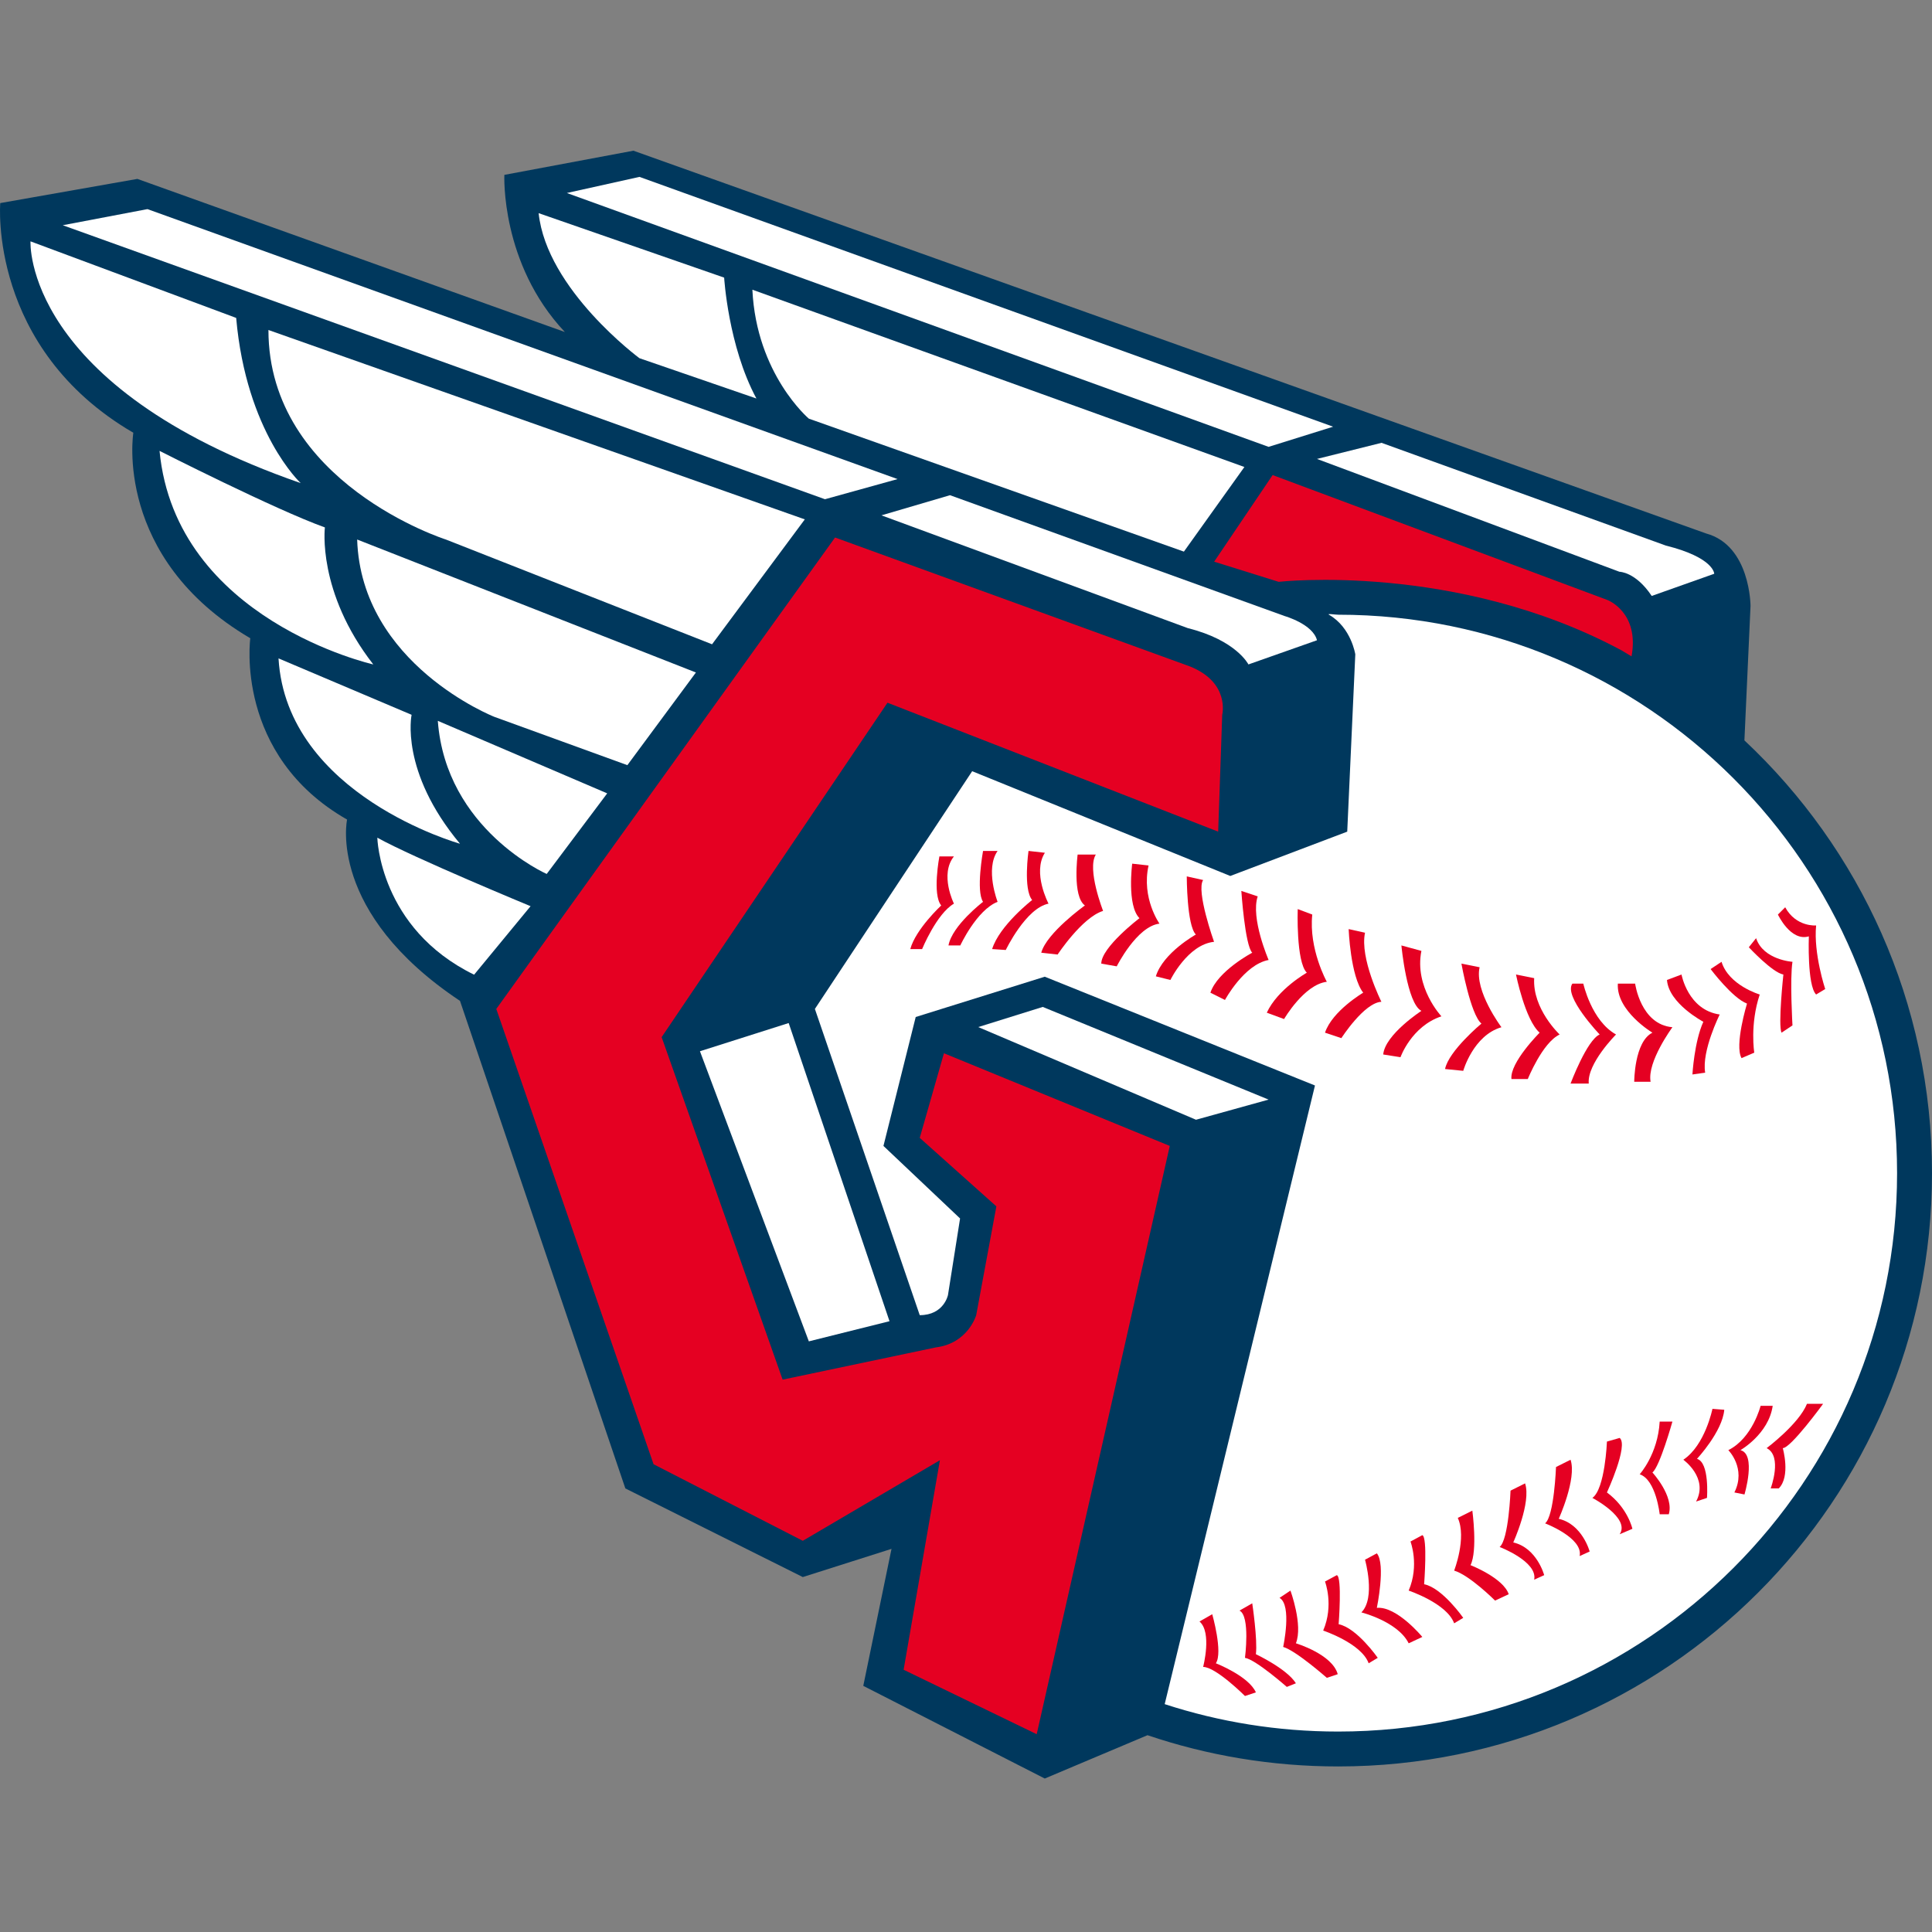 <svg width="500" height="500" viewBox="0 0 500 500" fill="none" xmlns="http://www.w3.org/2000/svg">
<rect x="0" y="0" width="500" height="500" fill="#808080" stroke="none"/>
<g id="Style=Regular, Color=Dark">
<g id="Guardians_winged__G_ (1) 1" clip-path="url(#clip0_37_290)">
<g id="g10">
<g id="g12">
<g id="g14">
<g id="g20">
<path id="path22" d="M223.417 436.299L270.384 460.283L296.971 449.069C312.458 454.312 329.053 457.154 346.314 457.154C431.193 457.154 500 388.408 500 303.605C500 259.436 481.333 219.622 451.452 191.609L453.034 156.834C453.034 156.834 453.034 141.193 441.552 138.064L163.926 39L130.527 45.257C130.527 45.257 129.483 68.198 146.183 85.925L35.55 46.3L0.064 52.556C0.064 52.556 -3.067 90.097 34.506 111.995C34.506 111.995 29.288 144.321 64.774 165.177C64.774 165.177 60.599 195.417 89.823 212.102C89.823 212.102 84.604 236.085 119.047 259.027L161.839 385.203L207.762 408.143L230.723 400.844L223.417 436.299Z" fill="#00385D"/>
</g>
<g id="g24">
<path id="path26" d="M243.248 377.903L233.855 432.127L268.297 448.812L302.739 296.566L244.292 272.583L238.029 294.481L257.86 312.208L252.641 340.364C252.641 340.364 250.554 347.663 242.204 348.705L202.543 357.048L171.232 268.411L229.68 181.861L315.263 215.23L316.308 184.989C316.308 184.989 318.394 176.647 307.958 172.476L216.111 139.107L128.44 261.112L169.144 378.946L207.762 398.759L243.248 377.903Z" fill="#E50022"/>
</g>
<g id="g28">
<path id="path30" d="M328.31 284.575L309.523 289.788L253.163 265.805L269.862 260.591L328.31 284.575Z" fill="white"/>
</g>
<g id="g32">
<path id="path34" d="M204.109 264.762L181.147 272.061L209.328 347.142L230.202 341.927L204.109 264.762Z" fill="white"/>
</g>
<g id="g36">
<path id="path38" d="M345.009 110.43L328.31 115.645L146.705 49.949L165.491 45.778L345.009 110.43Z" fill="white"/>
</g>
<g id="g40">
<path id="path42" d="M357.534 114.602L340.835 118.773L419.113 147.971C419.113 147.971 423.288 147.971 427.462 154.227L443.64 148.492C443.64 148.492 443.64 144.321 431.115 141.193L357.534 114.602Z" fill="white"/>
</g>
<g id="g44">
<path id="path46" d="M322.048 120.858L306.393 142.757L209.328 108.345C209.328 108.345 195.759 96.875 194.715 74.976L322.048 120.858Z" fill="white"/>
</g>
<g id="g48">
<path id="path50" d="M187.41 71.848C187.41 71.848 188.454 89.575 195.759 103.131L165.492 92.704C165.492 92.704 141.487 74.976 139.399 55.164L187.41 71.848Z" fill="white"/>
</g>
<g id="g52">
<path id="path54" d="M323.092 171.955C323.092 171.955 319.961 165.698 307.436 162.569L228.114 133.372L245.858 128.158L332.485 159.441C332.485 159.441 339.791 161.527 340.835 165.698L323.092 171.955Z" fill="white"/>
</g>
<g id="g56">
<path id="path58" d="M232.289 123.987L213.502 129.201L16.241 58.291L38.159 54.12L232.289 123.987Z" fill="white"/>
</g>
<g id="g60">
<path id="path62" d="M208.283 134.414L184.279 166.741L115.393 139.628C115.393 139.628 69.47 125.03 69.47 85.404L208.283 134.414Z" fill="white"/>
</g>
<g id="g64">
<path id="path66" d="M61.121 82.275L7.892 62.462C7.892 62.462 5.805 100.002 77.82 125.029C77.82 125.029 63.731 111.994 61.121 82.275" fill="white"/>
</g>
<g id="g68">
<path id="path70" d="M180.103 174.04L162.361 198.023L127.918 185.511C127.918 185.511 93.476 171.955 92.432 139.628L180.103 174.04Z" fill="white"/>
</g>
<g id="g72">
<path id="path74" d="M84.082 136.5C84.082 136.5 81.995 153.185 96.607 171.955C96.607 171.955 45.465 160.484 41.29 116.687C41.29 116.687 71.036 131.808 84.082 136.5" fill="white"/>
</g>
<g id="g76">
<path id="path78" d="M157.142 205.323L141.486 226.179C141.486 226.179 115.394 214.708 113.306 186.553L157.142 205.323Z" fill="white"/>
</g>
<g id="g80">
<path id="path82" d="M106.522 184.989C106.522 184.989 103.391 199.588 119.047 218.358C119.047 218.358 74.167 205.845 72.08 170.39L106.522 184.989Z" fill="white"/>
</g>
<g id="g84">
<path id="path86" d="M122.7 252.249L137.312 234.521C137.312 234.521 107.044 222.008 97.651 216.794C97.651 216.794 98.172 240.257 122.7 252.249Z" fill="white"/>
</g>
<g id="g88">
<path id="path90" d="M422.244 169.869C424.331 158.399 415.981 155.27 415.981 155.27L329.354 122.945L314.22 145.364L330.92 150.578C330.92 150.578 376.843 145.364 419.634 168.305L422.244 169.869Z" fill="#E50022"/>
</g>
<g id="g92">
<path id="path94" d="M343.964 159.105C343.288 158.714 345.53 159.086 346.314 159.086C426.201 159.086 490.962 223.79 490.962 303.605C490.962 383.422 426.201 448.125 346.314 448.125C330.643 448.125 315.555 445.635 301.422 441.03L340.313 280.925L270.384 252.77L236.986 263.198L228.636 296.566L248.466 315.337L245.335 335.149C245.335 335.149 244.292 340.363 238.029 340.363L210.893 261.112L251.597 199.588L318.395 226.701L348.662 215.23L350.75 169.348C350.75 169.348 349.704 162.418 343.964 159.105Z" fill="white"/>
</g>
<g id="g96">
<path id="path98" d="M457.208 374.775C461.383 376.86 458.251 385.203 458.251 385.203H460.339C463.471 382.074 461.383 374.775 461.383 374.775C463.471 374.775 471.82 363.304 471.82 363.304H467.645C465.557 368.518 457.208 374.775 457.208 374.775Z" fill="#E50022"/>
</g>
<g id="g100">
<path id="path102" d="M458.773 363.826H455.642C455.642 363.826 453.555 372.168 447.292 375.297C447.292 375.297 451.989 379.989 448.858 386.246L451.467 386.767C451.467 386.767 454.598 376.339 450.424 375.297C450.424 375.297 457.73 371.125 458.773 363.826Z" fill="#E50022"/>
</g>
<g id="g104">
<path id="path106" d="M443.178 364.612C443.178 364.612 441.295 374.018 435.646 377.781C435.646 377.781 442.236 382.484 438.941 388.598L441.766 387.658C441.766 387.658 442.472 378.486 439.177 377.546C439.177 377.546 445.766 370.491 446.238 364.847L443.178 364.612Z" fill="#E50022"/>
</g>
<g id="g108">
<path id="path110" d="M432.821 367.904H429.526C429.056 376.37 424.349 381.543 424.349 381.543C428.585 382.955 429.526 391.891 429.526 391.891H431.88C433.293 387.188 427.643 381.073 427.643 381.073C429.526 379.662 432.821 367.904 432.821 367.904Z" fill="#E50022"/>
</g>
<g id="g112">
<path id="path114" d="M415.875 386.247C415.875 386.247 421.524 374.018 419.17 372.137L415.875 373.078C415.875 373.078 415.404 385.306 412.109 387.658C412.109 387.658 421.994 392.831 419.17 397.064L422.465 395.653C422.465 395.653 421.288 390.244 415.875 386.247Z" fill="#E50022"/>
</g>
<g id="g116">
<path id="path118" d="M403.4 393.067C403.4 393.067 408.107 382.719 406.46 377.781L402.694 379.662C402.694 379.662 402.223 392.361 399.869 394.242C399.869 394.242 409.755 398.004 408.813 402.708L411.403 401.532C411.403 401.532 409.519 394.477 403.4 393.067" fill="#E50022"/>
</g>
<g id="g120">
<path id="path122" d="M391.632 399.181C391.632 399.181 396.339 388.834 394.691 383.895L390.926 385.777C390.926 385.777 390.455 398.475 388.101 400.356C388.101 400.356 397.987 404.119 397.045 408.822L399.635 407.646C399.635 407.646 397.751 400.592 391.632 399.181" fill="#E50022"/>
</g>
<g id="g124">
<path id="path126" d="M380.569 405.06C382.452 401.298 381.04 390.95 381.04 390.95L377.274 392.831C379.628 398.005 376.333 406.471 376.333 406.471C380.334 407.646 386.924 414.231 386.924 414.231L390.455 412.585C389.043 408.352 380.569 405.06 380.569 405.06Z" fill="#E50022"/>
</g>
<g id="g128">
<path id="path130" d="M368.565 409.998C368.565 409.998 369.507 397.77 368.094 397.299L365.035 398.945C365.035 398.945 367.389 405.06 364.563 411.644C364.563 411.644 374.45 414.936 376.332 420.11L378.686 418.699C378.686 418.699 373.273 410.939 368.565 409.998Z" fill="#E50022"/>
</g>
<g id="g132">
<path id="path134" d="M356.326 416.112C356.326 416.112 358.68 404.825 356.326 402.002L353.267 403.649C353.267 403.649 356.091 413.526 352.325 417.288C352.325 417.288 361.74 419.639 364.564 425.284L368.095 423.638C368.095 423.638 361.505 415.642 356.326 416.112Z" fill="#E50022"/>
</g>
<g id="g136">
<path id="path138" d="M346.44 420.345C346.44 420.345 347.382 408.117 345.97 407.646L342.91 409.293C342.91 409.293 345.263 415.407 342.439 421.991C342.439 421.991 352.325 425.283 354.208 430.457L356.561 429.046C356.561 429.046 351.148 421.286 346.44 420.345Z" fill="#E50022"/>
</g>
<g id="g140">
<path id="path142" d="M335.378 425.284C337.261 420.58 333.966 411.644 333.966 411.644L331.142 413.526C334.437 415.407 332.083 426.224 332.083 426.224C335.378 427.165 343.381 434.22 343.381 434.22L346.205 433.279C344.793 428.106 335.378 425.284 335.378 425.284Z" fill="#E50022"/>
</g>
<g id="g144">
<path id="path146" d="M325.022 428.105C325.493 424.343 324.08 414.936 324.08 414.936L320.785 416.818C323.61 418.229 322.197 429.046 322.197 429.046C325.022 429.516 333.024 436.571 333.024 436.571L335.378 435.631C333.024 431.868 325.022 428.105 325.022 428.105Z" fill="#E50022"/>
</g>
<g id="g148">
<path id="path150" d="M314.665 430.457C316.548 427.635 313.724 417.758 313.724 417.758L310.429 419.64C313.724 422.462 311.37 431.398 311.37 431.398C314.665 431.398 322.197 438.923 322.197 438.923L325.022 437.982C323.139 433.749 314.665 430.457 314.665 430.457Z" fill="#E50022"/>
</g>
<g id="g152">
<path id="path154" d="M468.127 242.328C468.127 242.328 467.656 255.027 470.01 257.378L472.363 255.967C472.363 255.967 469.303 246.796 470.01 239.506C470.01 239.506 464.831 239.977 462.008 234.803L460.124 236.684C460.124 236.684 463.419 243.739 468.127 242.328Z" fill="#E50022"/>
</g>
<g id="g156">
<path id="path158" d="M461.537 252.205C461.537 252.205 460.125 265.374 461.066 267.256L463.891 265.374C463.891 265.374 463.184 253.381 463.891 248.913C463.891 248.913 456.358 248.442 454.476 242.799L452.593 245.15C452.593 245.15 458.712 251.735 461.537 252.205Z" fill="#E50022"/>
</g>
<g id="g160">
<path id="path162" d="M452.122 259.73C452.122 259.73 448.826 270.548 450.71 273.84L454.004 272.429C454.004 272.429 452.827 265.139 455.417 257.379C455.417 257.379 447.414 255.027 445.531 248.913L442.707 250.795C442.707 250.795 448.356 258.32 452.122 259.73" fill="#E50022"/>
</g>
<g id="g164">
<path id="path166" d="M438 278.073L441.295 277.602C440.354 271.959 445.061 262.553 445.061 262.553C436.823 261.377 435.175 252.205 435.175 252.205L431.41 253.616C431.88 259.73 440.824 264.433 440.824 264.433C438.471 269.608 438 278.073 438 278.073Z" fill="#E50022"/>
</g>
<g id="g168">
<path id="path170" d="M423.171 254.557H418.699C418.229 261.612 427.643 267.256 427.643 267.256C422.936 269.608 422.936 279.954 422.936 279.954H427.173C426.231 274.781 432.821 265.844 432.821 265.844C424.583 265.139 423.171 254.557 423.171 254.557Z" fill="#E50022"/>
</g>
<g id="g172">
<path id="path174" d="M406.46 280.424H411.167C410.697 275.251 418.228 267.726 418.228 267.726C411.873 264.198 409.756 254.557 409.756 254.557H406.931C404.577 257.849 413.992 267.726 413.992 267.726C410.697 269.137 406.46 280.424 406.46 280.424Z" fill="#E50022"/>
</g>
<g id="g176">
<path id="path178" d="M391.161 279.249H395.397C395.397 279.249 399.164 269.842 403.635 267.726C403.635 267.726 396.574 261.141 397.045 253.146L392.338 252.205C392.338 252.205 394.691 263.963 398.457 267.256C398.457 267.256 390.69 275.016 391.161 279.249Z" fill="#E50022"/>
</g>
<g id="g180">
<path id="path182" d="M373.979 276.662L378.686 277.132C378.686 277.132 381.275 267.96 388.572 265.845C388.572 265.845 381.511 256.438 382.923 250.323L378.215 249.383C378.215 249.383 380.569 262.552 383.393 264.904C383.393 264.904 374.921 271.959 373.979 276.662Z" fill="#E50022"/>
</g>
<g id="g184">
<path id="path186" d="M373.037 263.023C373.037 263.023 365.976 255.498 367.859 246.091L362.681 244.68C362.681 244.68 364.093 259.73 367.859 261.612C367.859 261.612 358.444 267.726 357.974 272.899L362.446 273.605C362.446 273.605 365.27 265.609 373.037 263.023Z" fill="#E50022"/>
</g>
<g id="g188">
<path id="path190" d="M342.91 267.256L347.146 268.666C347.146 268.666 353.031 259.495 357.503 259.26C357.503 259.26 351.854 247.972 353.267 241.388L349.029 240.447C349.029 240.447 349.5 252.675 352.795 256.908C352.795 256.908 344.793 261.611 342.91 267.256Z" fill="#E50022"/>
</g>
<g id="g192">
<path id="path194" d="M327.846 262.082L332.318 263.729C332.318 263.729 337.496 254.792 343.38 254.086C343.38 254.086 338.673 245.621 339.615 236.684L335.849 235.273C335.849 235.273 335.378 248.913 338.203 251.735C338.203 251.735 330.671 255.968 327.846 262.082Z" fill="#E50022"/>
</g>
<g id="g196">
<path id="path198" d="M313.253 256.908L317.019 258.79C317.019 258.79 321.962 249.618 328.317 248.442C328.317 248.442 323.61 237.625 325.493 231.981L321.256 230.57C321.256 230.57 322.197 244.68 324.08 246.561C324.08 246.561 315.136 251.264 313.253 256.908" fill="#E50022"/>
</g>
<g id="g200">
<path id="path202" d="M311.371 227.749L307.134 226.808C307.134 226.808 307.134 239.507 309.488 241.858C309.488 241.858 301.014 246.561 299.131 252.675L302.897 253.616C302.897 253.616 307.369 244.445 314.195 243.739C314.195 243.739 309.488 230.57 311.371 227.749" fill="#E50022"/>
</g>
<g id="g204">
<path id="path206" d="M297.248 223.986L293.011 223.515C293.011 223.515 291.599 234.333 294.894 237.625C294.894 237.625 285.009 245.15 285.009 249.383L289.01 250.088C289.01 250.088 294.188 239.741 300.072 239.036C300.072 239.036 295.365 232.451 297.248 223.986" fill="#E50022"/>
</g>
<g id="g208">
<path id="path210" d="M283.597 221.164H278.889C278.889 221.164 277.477 231.981 280.772 234.333C280.772 234.333 270.887 241.388 269.475 246.561L273.711 247.032C273.711 247.032 280.066 237.39 285.48 235.744C285.48 235.744 281.243 224.927 283.597 221.164" fill="#E50022"/>
</g>
<g id="g212">
<path id="path214" d="M270.416 220.694L266.179 220.223C266.179 220.223 264.767 230.1 267.12 232.922C267.12 232.922 258.647 239.507 256.765 245.621L260.295 245.856C260.295 245.856 265.473 235.039 271.358 233.863C271.358 233.863 267.12 225.867 270.416 220.694" fill="#E50022"/>
</g>
<g id="g216">
<path id="path218" d="M258.176 220.223H254.411C254.411 220.223 252.527 230.57 254.411 233.392C254.411 233.392 246.408 239.506 245.466 244.68H248.527C248.527 244.68 252.763 235.508 258.176 233.392C258.176 233.392 254.881 224.926 258.176 220.223" fill="#E50022"/>
</g>
<g id="g220">
<path id="path222" d="M246.879 221.634H243.113C243.113 221.634 241.23 231.511 243.584 234.333C243.584 234.333 236.993 240.447 235.581 245.621H238.641C238.641 245.621 242.407 236.449 246.879 233.863C246.879 233.863 243.113 226.337 246.879 221.634" fill="#E50022"/>
</g>
</g>
</g>
</g>
</g>
</g>
<defs>
<clipPath id="clip0_37_290">
<rect width="500" height="421.283" fill="white" transform="translate(0 39)"/>
</clipPath>
</defs>
</svg>
